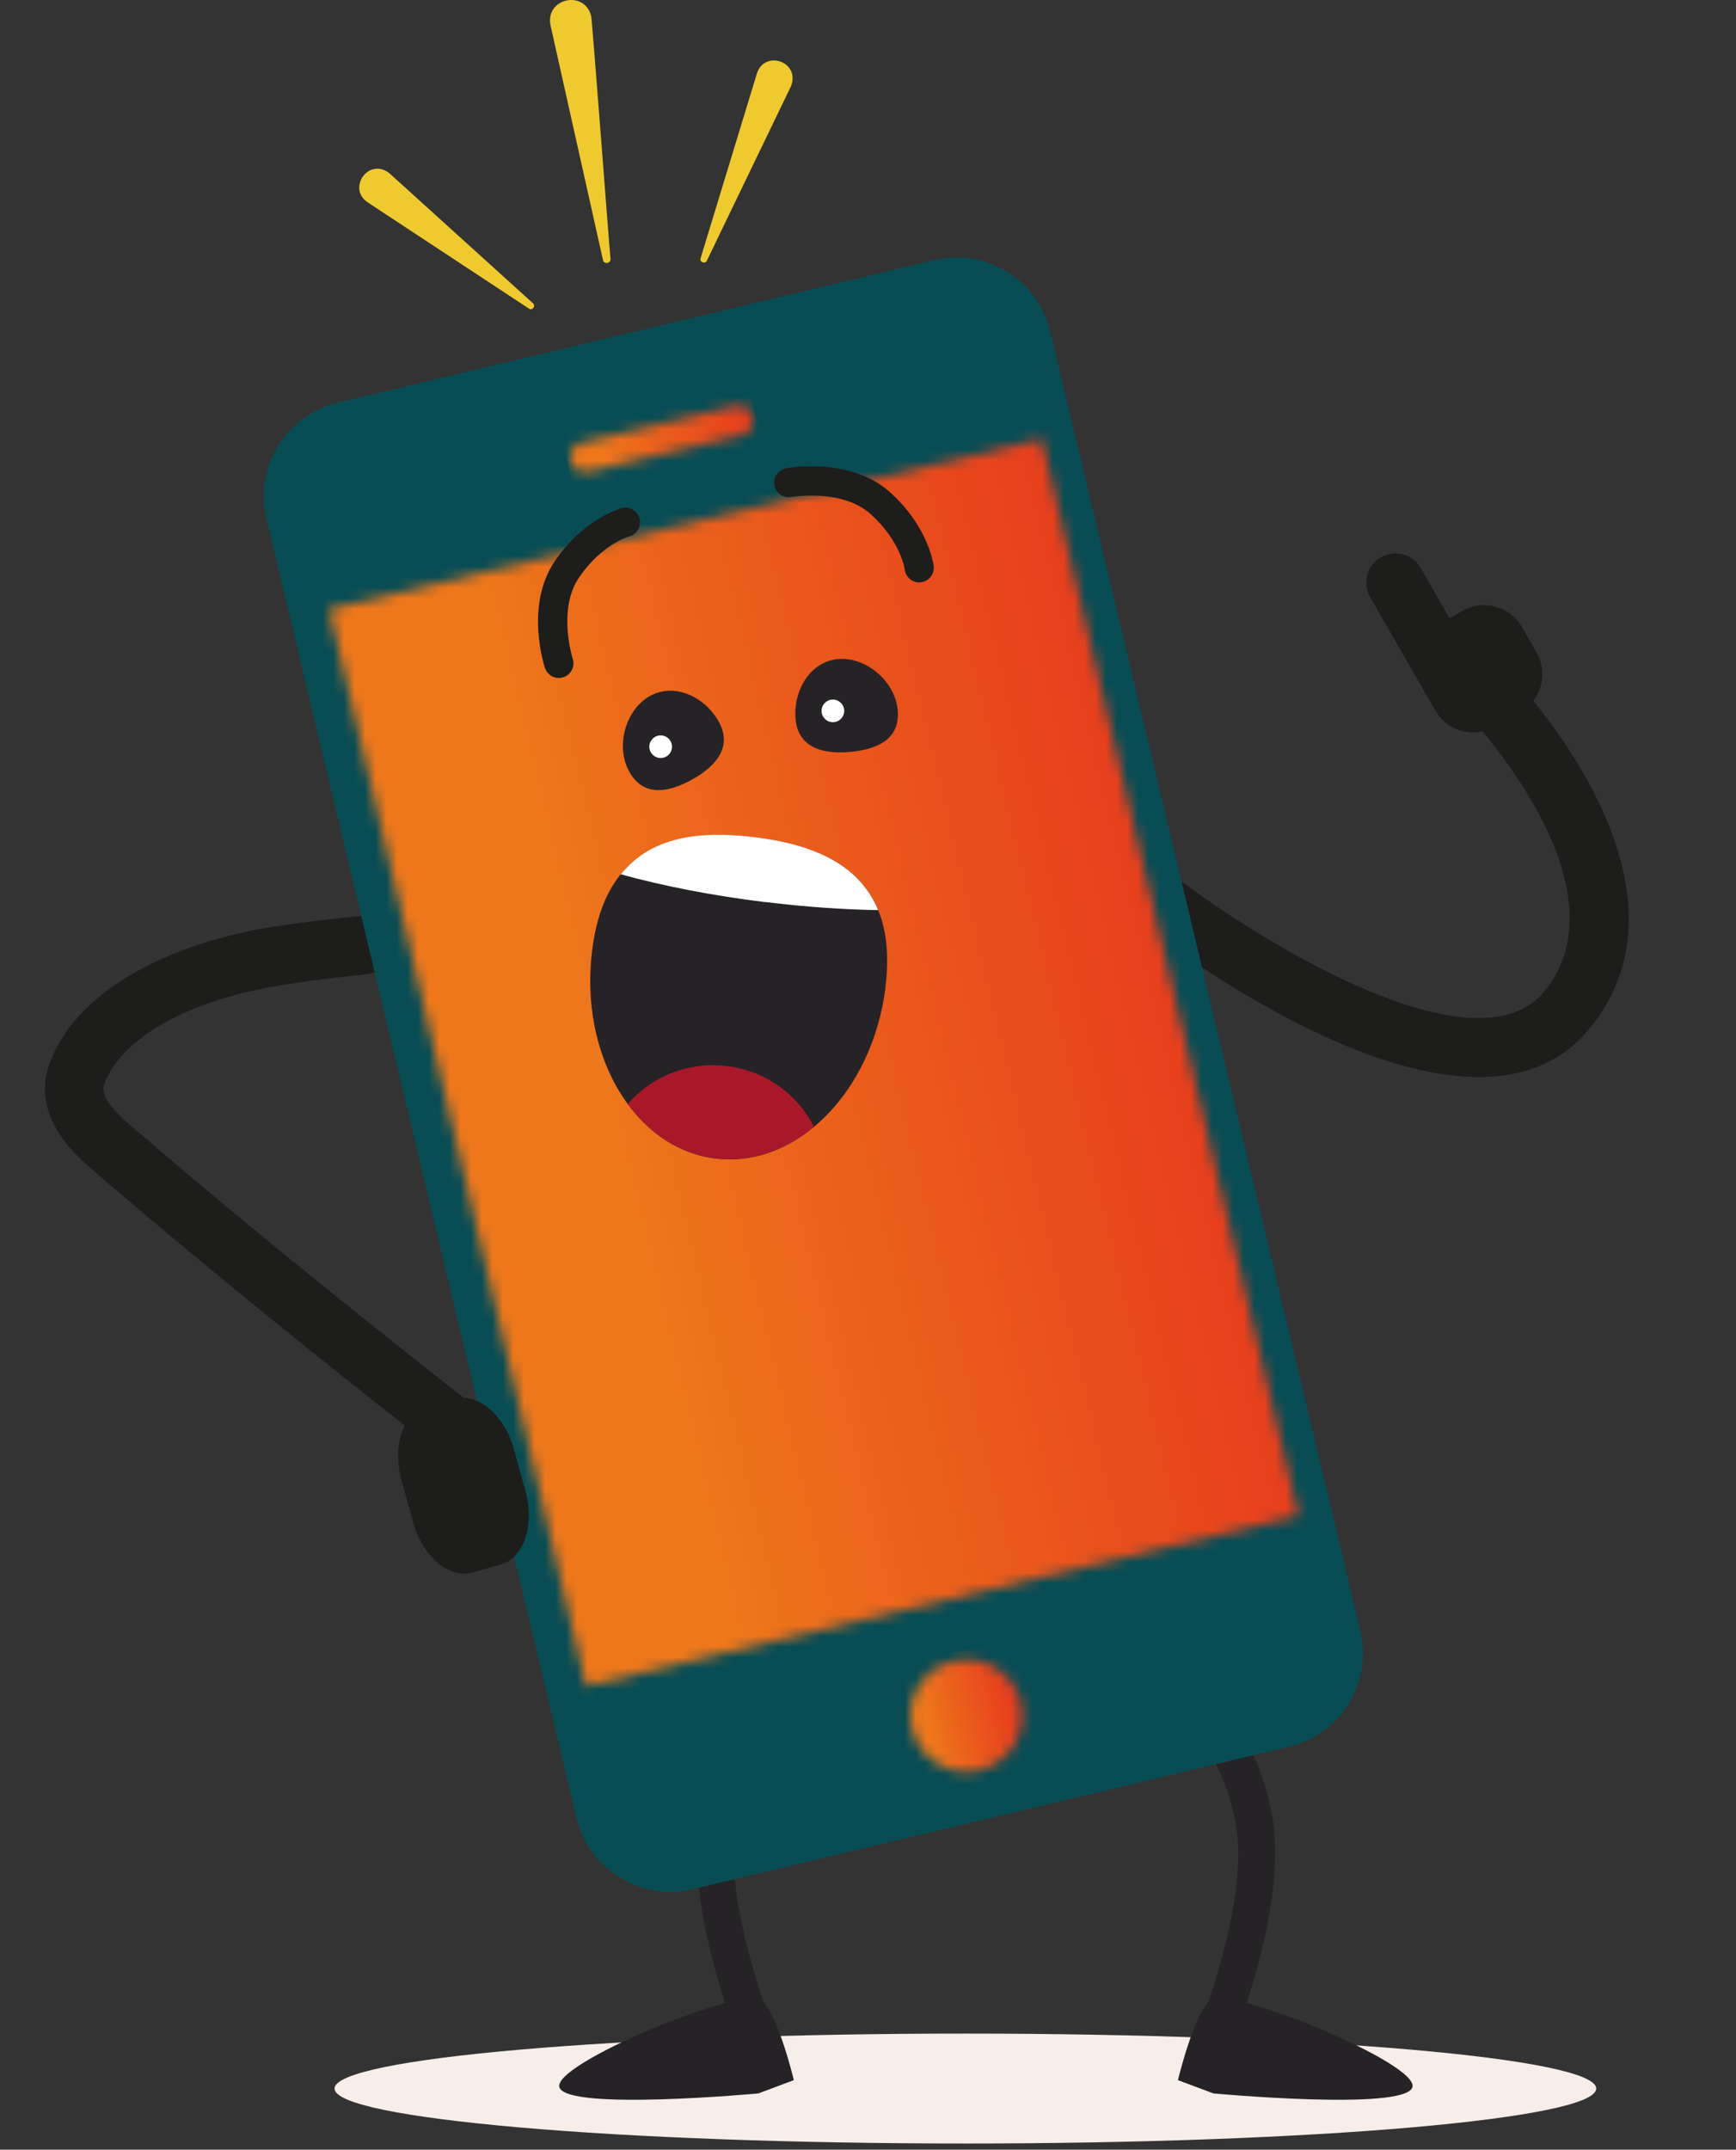 <svg width="164" height="203" viewBox="0 0 164 203" fill="none" xmlns="http://www.w3.org/2000/svg">
<rect x="0" y="0" width="164" height="203" fill="#333333" stroke="none"/>
<path d="M26.22 87.458C29.451 86.975 32.222 86.676 34.019 86.513C35.535 86.374 36.892 87.49 37.025 89.013C37.163 90.529 36.054 91.88 34.524 92.019C32.045 92.253 29.508 92.574 27.005 92.965" fill="#1D1D1B"/>
<path d="M107.26 82.919C107.183 82.998 107.105 83.077 107.04 83.168C106.102 84.367 106.321 86.112 107.519 87.051C110.695 89.529 138.914 110.901 150.176 97.12C161.47 83.32 143.31 64.334 142.529 63.536C141.46 62.441 139.713 62.412 138.618 63.481C137.516 64.53 137.494 66.297 138.562 67.392C138.72 67.548 154.073 83.63 145.892 93.625C145.763 93.782 145.627 93.933 145.491 94.071C138.421 101.224 117.746 88.008 110.916 82.696C109.803 81.829 108.219 81.949 107.247 82.933L107.26 82.919Z" fill="#1D1D1B"/>
<path d="M91.201 202.419C124.115 202.419 150.797 200.095 150.797 197.229C150.797 194.363 124.115 192.039 91.201 192.039C58.287 192.039 31.605 194.363 31.605 197.229C31.605 200.095 58.287 202.419 91.201 202.419Z" fill="#F8EEE9"/>
<path d="M71.64 197.69C71.64 197.69 53.655 199.358 52.853 197.128C52.042 194.897 70.405 187.411 71.972 188.877C73.539 190.343 74.995 196.436 74.995 196.436L71.64 197.69Z" fill="#262326"/>
<path d="M71.769 192.989C70.875 193.33 69.861 192.85 69.492 191.928C69.299 191.44 64.781 179.843 66.035 171.897C66.773 167.251 69.225 160.577 76.775 155.148C76.867 155.083 76.94 155.028 76.996 154.991C77.613 154.41 78.591 154.392 79.282 154.972C80.038 155.618 80.167 156.742 79.568 157.498C79.392 157.719 79.227 157.839 78.849 158.107C72.248 162.854 70.11 168.606 69.483 172.598C68.386 179.548 72.682 190.583 72.718 190.693C73.032 191.495 72.755 192.38 72.092 192.823C71.99 192.887 71.88 192.952 71.76 192.989" fill="#262326"/>
<path d="M114.634 197.69C114.634 197.69 132.619 199.358 133.421 197.128C134.232 194.897 115.869 187.411 114.302 188.877C112.735 190.343 111.279 196.436 111.279 196.436L114.634 197.69Z" fill="#262326"/>
<path d="M114.514 192.989C115.408 193.33 116.422 192.85 116.791 191.928C116.985 191.44 121.502 179.843 120.248 171.897C119.51 167.251 117.058 160.577 109.509 155.148C109.416 155.083 109.343 155.028 109.287 154.991C108.67 154.41 107.693 154.392 107.001 154.972C106.245 155.618 106.116 156.742 106.716 157.498C106.891 157.719 107.066 157.839 107.435 158.107C114.035 162.854 116.173 168.606 116.8 172.598C117.897 179.548 113.602 190.583 113.565 190.693C113.251 191.495 113.528 192.38 114.192 192.823C114.293 192.887 114.404 192.952 114.523 192.989" fill="#262326"/>
<path d="M121.778 164.947L65.418 178.405C60.532 179.567 55.628 176.552 54.457 171.657L25.171 48.99C24 44.095 27.015 39.182 31.9 38.02L88.261 24.561C93.147 23.4 98.051 26.414 99.221 31.309L128.508 153.977C129.679 158.872 126.664 163.785 121.778 164.947Z" fill="#094D54"/>
<mask id="mask0_6836_3206" style="mask-type:luminance" maskUnits="userSpaceOnUse" x="53" y="38" width="19" height="7">
<path d="M69.437 38.352L54.918 41.818C54.162 41.993 53.701 42.758 53.886 43.505C54.07 44.261 54.817 44.722 55.573 44.547L70.091 41.081C70.838 40.906 71.308 40.15 71.124 39.394C70.958 38.712 70.322 38.26 69.64 38.324C69.575 38.324 69.502 38.343 69.437 38.361" fill="white"/>
</mask>
<g mask="url(#mask0_6836_3206)">
<path d="M70.528 35.64L52.712 39.894L54.495 47.363L72.311 43.109L70.528 35.64Z" fill="url(#paint0_linear_6836_3206)"/>
</g>
<mask id="mask1_6836_3206" style="mask-type:luminance" maskUnits="userSpaceOnUse" x="86" y="156" width="11" height="12">
<path d="M90.058 156.871C87.219 157.553 85.468 160.402 86.15 163.25C86.832 166.099 89.68 167.85 92.52 167.177C95.359 166.495 97.11 163.647 96.428 160.798C95.811 158.217 93.405 156.53 90.833 156.751C90.575 156.77 90.317 156.816 90.058 156.88" fill="white"/>
</mask>
<g mask="url(#mask1_6836_3206)">
<path d="M96.082 154.629L83.618 157.605L86.526 169.781L98.989 166.805L96.082 154.629Z" fill="url(#paint1_linear_6836_3206)"/>
</g>
<mask id="mask2_6836_3206" style="mask-type:luminance" maskUnits="userSpaceOnUse" x="31" y="41" width="92" height="119">
<path d="M98.402 41.446L31.075 57.522L55.356 159.208L122.683 143.131L98.402 41.446Z" fill="white"/>
</mask>
<g mask="url(#mask2_6836_3206)">
<path d="M110.917 28.051L13.858 51.227L42.839 172.594L139.898 149.418L110.917 28.051Z" fill="url(#paint2_linear_6836_3206)"/>
</g>
<path d="M65.187 73.722C62.818 74.967 60.633 75.133 59.389 72.764C58.144 70.395 59.121 66.91 61.491 65.675C63.86 64.44 66.727 65.905 67.962 68.265C69.197 70.625 67.547 72.478 65.178 73.722H65.187Z" fill="#262326"/>
<path d="M62.413 71.584C63.003 71.584 63.482 71.105 63.482 70.514C63.482 69.924 63.003 69.445 62.413 69.445C61.822 69.445 61.343 69.924 61.343 70.514C61.343 71.105 61.822 71.584 62.413 71.584Z" fill="white"/>
<path d="M80.526 70.985C83.181 70.69 85.09 69.611 84.794 66.947C84.499 64.283 81.743 61.951 79.088 62.246C76.433 62.541 74.876 65.362 75.171 68.016C75.466 70.671 77.872 71.28 80.526 70.985Z" fill="#262326"/>
<path d="M78.683 68.201C79.273 68.201 79.752 67.722 79.752 67.132C79.752 66.541 79.273 66.062 78.683 66.062C78.092 66.062 77.613 66.541 77.613 67.132C77.613 67.722 78.092 68.201 78.683 68.201Z" fill="white"/>
<path d="M27.011 92.959C15.629 94.739 10.846 99.286 9.81 102.5C9.446 103.635 11.211 105.31 11.993 105.987C27.058 119.036 46.445 134.071 46.696 134.236C47.982 135.067 48.346 136.775 47.522 138.055C46.698 139.335 44.984 139.705 43.704 138.881C43.453 138.716 23.743 123.471 8.379 110.16C8.114 109.931 7.863 109.701 7.63 109.477C3.96 105.939 3.909 102.83 4.557 100.804C6.838 93.708 15.908 88.99 26.226 87.451" fill="#1D1D1B"/>
<path d="M49.637 140.802L48.547 136.857C47.653 133.622 45.15 131.492 42.956 132.098L40.282 132.837C38.088 133.444 37.035 136.558 37.929 139.793L39.02 143.737C39.914 146.972 42.417 149.103 44.611 148.496L47.285 147.757C49.478 147.151 50.532 144.037 49.637 140.802Z" fill="#1D1D1B"/>
<path d="M143.778 59.213L145.16 61.619C146.293 63.592 145.613 66.111 143.639 67.244L141.233 68.626C139.26 69.76 136.741 69.079 135.608 67.106L134.226 64.7C133.092 62.726 133.773 60.208 135.746 59.074L138.152 57.692C140.126 56.559 142.644 57.239 143.778 59.213Z" fill="#1D1D1B"/>
<path d="M134.218 53.645L139.677 63.149C140.435 64.469 139.98 66.154 138.66 66.912C137.34 67.67 135.655 67.215 134.897 65.895L129.438 56.391C128.679 55.071 129.135 53.386 130.455 52.628C131.775 51.87 133.459 52.325 134.218 53.645Z" fill="#1D1D1B"/>
<path d="M83.661 93.192C82.444 103.083 75.263 110.338 67.602 109.406C59.942 108.466 54.724 99.69 55.932 89.799C57.14 79.908 63.666 78.129 71.317 79.069C78.978 80.009 84.868 83.31 83.651 93.201L83.661 93.192Z" fill="#262326"/>
<path d="M72.295 85.181C76.065 85.642 79.669 85.891 82.96 85.946C81.153 81.54 76.673 79.714 71.318 79.06C65.962 78.405 61.491 79.041 58.642 82.563C62.579 83.651 67.243 84.572 72.285 85.19L72.295 85.181Z" fill="white"/>
<path d="M67.602 109.397C70.939 109.803 74.193 108.66 76.894 106.41C75.364 103.378 72.359 101.128 68.672 100.677C64.984 100.225 61.528 101.681 59.306 104.253C61.389 107.083 64.265 108.992 67.602 109.397Z" fill="#A9182A"/>
<path d="M52.789 64.025C52.208 64.025 51.673 63.656 51.48 63.075C51.397 62.836 49.581 57.175 52.402 53.009C55.13 48.98 58.578 48.031 58.725 47.985C59.463 47.782 60.219 48.225 60.412 48.971C60.606 49.709 60.173 50.465 59.426 50.658C59.334 50.686 56.808 51.432 54.688 54.557C52.641 57.581 54.089 62.163 54.107 62.209C54.347 62.937 53.95 63.711 53.222 63.951C53.075 63.997 52.936 64.025 52.789 64.025Z" fill="#1D1D1B"/>
<path d="M86.841 55C86.15 55 85.56 54.484 85.468 53.783C85.458 53.682 85.062 51.082 82.26 48.557C79.54 46.114 74.811 46.925 74.756 46.934C74 47.072 73.29 46.575 73.152 45.819C73.014 45.072 73.511 44.353 74.258 44.215C74.507 44.169 80.37 43.136 84.103 46.501C87.717 49.755 88.187 53.304 88.205 53.452C88.297 54.207 87.754 54.899 86.998 54.991C86.942 54.991 86.887 55 86.832 55H86.841Z" fill="#1D1D1B"/>
<path d="M56.965 24.561L52.005 2.382C51.498 -0.162 55.222 -1.001 55.849 1.525C55.951 1.986 57.61 24.036 57.674 24.451C57.721 24.884 57.048 24.985 56.965 24.561Z" fill="#EFCA2F"/>
<path d="M66.183 24.395L71.511 6.918C72.221 4.77 75.401 5.728 74.802 7.922C74.774 8.005 74.738 8.088 74.71 8.171L66.773 24.626C66.616 24.967 66.063 24.755 66.183 24.395Z" fill="#EFCA2F"/>
<path d="M49.968 29.143L34.712 19.095C32.85 17.823 34.693 15.011 36.602 16.228C36.675 16.274 36.749 16.329 36.813 16.385L50.355 28.645C50.641 28.894 50.281 29.364 49.968 29.143Z" fill="#EFCA2F"/>
<defs>
<linearGradient id="paint0_linear_6836_3206" x1="53.156" y1="42.76" x2="70.548" y2="38.607" gradientUnits="userSpaceOnUse">
<stop stop-color="#EE771B"/>
<stop offset="0.2" stop-color="#EE771B"/>
<stop offset="0.5" stop-color="#EB601B"/>
<stop offset="1" stop-color="#E73E1D"/>
</linearGradient>
<linearGradient id="paint1_linear_6836_3206" x1="85.348" y1="162.255" x2="95.377" y2="159.86" gradientUnits="userSpaceOnUse">
<stop stop-color="#EE771B"/>
<stop offset="0.2" stop-color="#EE771B"/>
<stop offset="0.5" stop-color="#EB601B"/>
<stop offset="1" stop-color="#E73E1D"/>
</linearGradient>
<linearGradient id="paint2_linear_6836_3206" x1="43.595" y1="109.343" x2="111.532" y2="93.12" gradientUnits="userSpaceOnUse">
<stop stop-color="#EE771B"/>
<stop offset="0.2" stop-color="#EE771B"/>
<stop offset="0.5" stop-color="#EB601B"/>
<stop offset="1" stop-color="#E73E1D"/>
</linearGradient>
</defs>
</svg>
